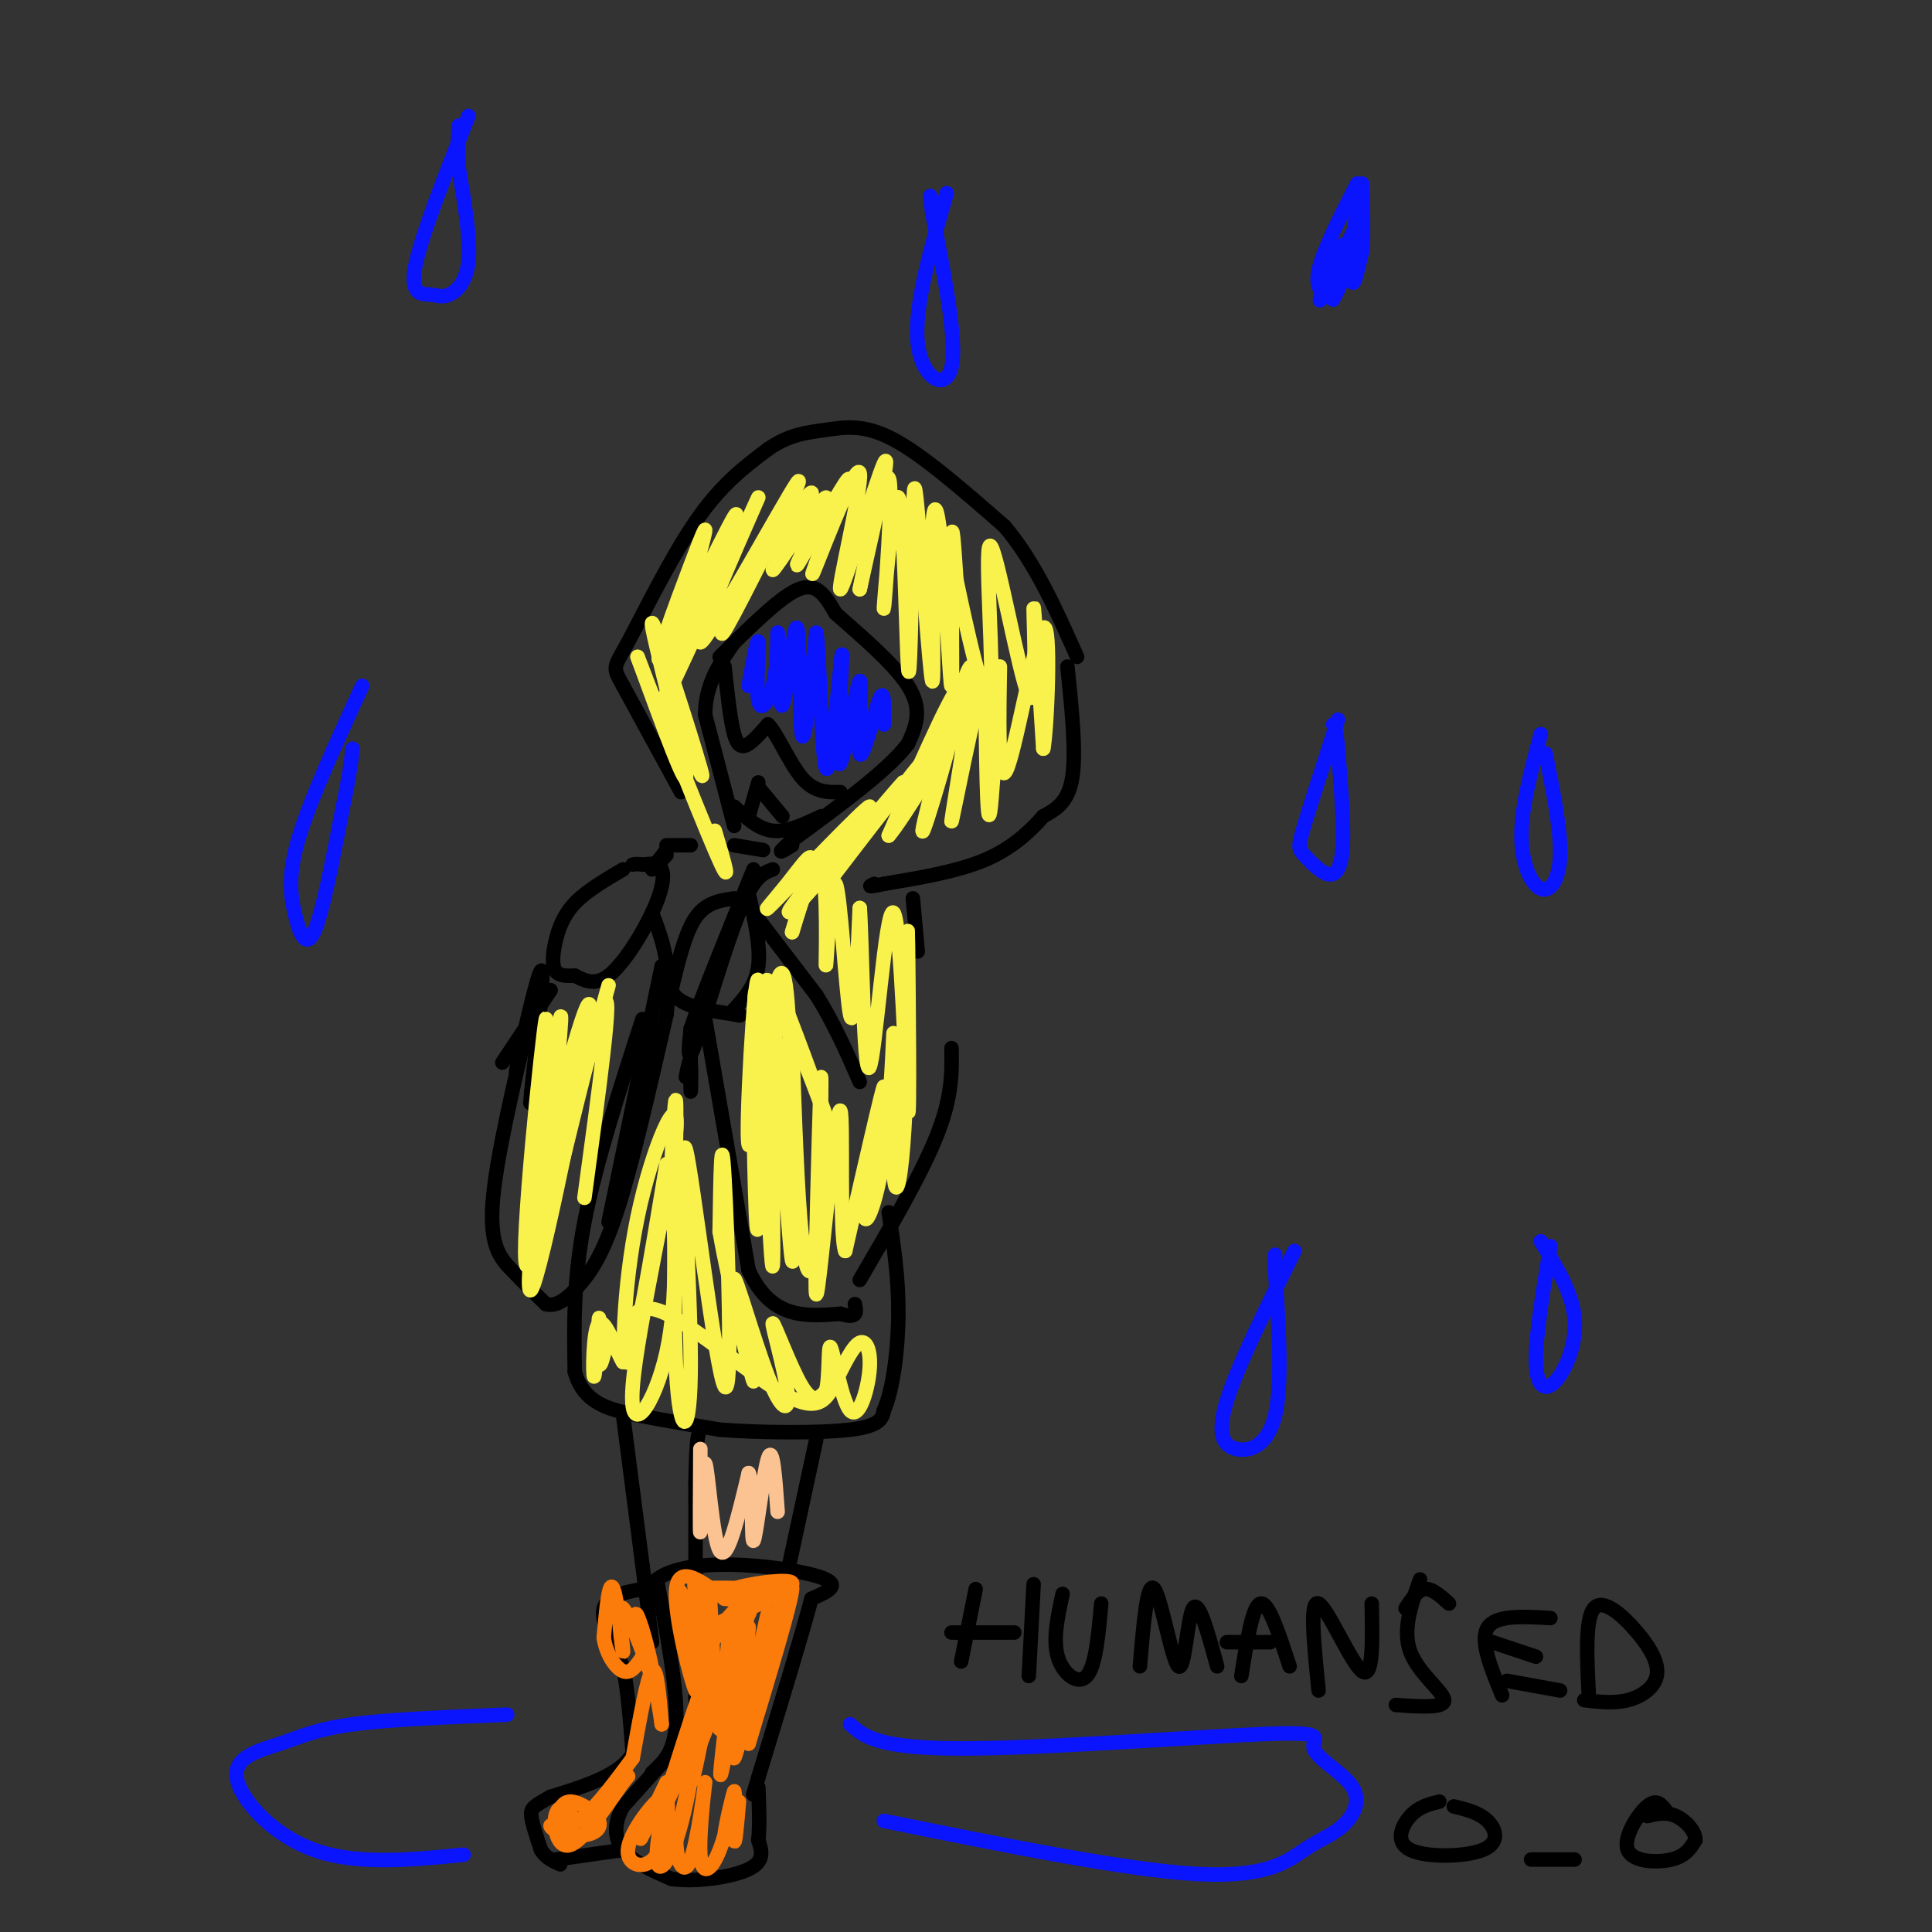 <svg viewBox='0 0 400 400' version='1.1' xmlns='http://www.w3.org/2000/svg' xmlns:xlink='http://www.w3.org/1999/xlink'><rect x="0" y="0" width="400" height="400" fill="#333333" stroke="none"/><g fill='none' stroke='#000000' stroke-width='3' stroke-linecap='round' stroke-linejoin='round'><path d='M141,164c0.000,0.000 -12.000,-22.000 -12,-22'/><path d='M129,142c-2.286,-4.131 -2.000,-3.458 1,-9c3.000,-5.542 8.714,-17.298 14,-25c5.286,-7.702 10.143,-11.351 15,-15'/><path d='M159,93c4.476,-3.131 8.167,-3.458 12,-4c3.833,-0.542 7.810,-1.298 14,2c6.190,3.298 14.595,10.649 23,18'/><path d='M208,109c6.333,7.500 10.667,17.250 15,27'/><path d='M152,171c0.000,0.000 -6.000,-23.000 -6,-23'/><path d='M146,148c0.000,-6.333 3.000,-10.667 6,-15'/><path d='M149,136c4.800,-4.733 9.600,-9.467 13,-12c3.400,-2.533 5.400,-2.867 7,-2c1.600,0.867 2.800,2.933 4,5'/><path d='M173,127c3.956,3.578 11.844,10.022 15,15c3.156,4.978 1.578,8.489 0,12'/><path d='M188,154c-4.000,5.333 -14.000,12.667 -24,20'/><path d='M164,174c-4.000,3.500 -2.000,2.250 0,1'/><path d='M221,138c0.917,8.917 1.833,17.833 1,23c-0.833,5.167 -3.417,6.583 -6,8'/><path d='M216,169c-2.667,3.022 -6.333,6.578 -12,9c-5.667,2.422 -13.333,3.711 -21,5'/><path d='M183,183c-3.833,0.833 -2.917,0.417 -2,0'/><path d='M160,180c-1.978,0.733 -3.956,1.467 -7,9c-3.044,7.533 -7.156,21.867 -9,27c-1.844,5.133 -1.422,1.067 -1,-3'/><path d='M143,213c2.000,-6.000 7.500,-19.500 13,-33'/><path d='M152,186c-2.917,0.417 -5.833,0.833 -8,4c-2.167,3.167 -3.583,9.083 -5,15'/><path d='M139,205c1.333,3.333 7.167,4.167 13,5'/><path d='M152,210c2.167,0.667 1.083,-0.167 0,-1'/><path d='M152,209c2.250,-2.500 4.500,-5.000 5,-9c0.500,-4.000 -0.750,-9.500 -2,-15'/><path d='M129,180c-3.798,2.226 -7.595,4.452 -10,7c-2.405,2.548 -3.417,5.417 -4,8c-0.583,2.583 -0.738,4.881 0,6c0.738,1.119 2.369,1.060 4,1'/><path d='M119,202c1.703,0.802 3.962,2.308 7,0c3.038,-2.308 6.856,-8.429 9,-13c2.144,-4.571 2.612,-7.592 2,-9c-0.612,-1.408 -2.306,-1.204 -4,-1'/><path d='M133,179c-1.000,-0.167 -1.500,-0.083 -2,0'/><path d='M114,205c0.000,0.000 -10.000,15.000 -10,15'/><path d='M138,177c-1.500,1.583 -3.000,3.167 -3,3c0.000,-0.167 1.500,-2.083 3,-4'/><path d='M143,175c0.000,0.000 -5.000,0.000 -5,0'/><path d='M110,209c-1.867,7.844 -3.733,15.689 -3,12c0.733,-3.689 4.067,-18.911 5,-20c0.933,-1.089 -0.533,11.956 -2,25'/><path d='M110,226c-0.333,4.167 -0.167,2.083 0,0'/><path d='M143,214c-0.022,5.800 -0.044,11.600 0,12c0.044,0.400 0.156,-4.600 0,-6c-0.156,-1.400 -0.578,0.800 -1,3'/><path d='M152,175c0.000,0.000 6.000,1.000 6,1'/><path d='M155,169c0.000,0.000 2.000,-7.000 2,-7'/><path d='M157,163c0.000,0.000 5.000,6.000 5,6'/><path d='M152,167c2.500,2.333 5.000,4.667 8,5c3.000,0.333 6.500,-1.333 10,-3'/><path d='M150,138c0.600,5.600 1.200,11.200 2,14c0.800,2.800 1.800,2.800 3,2c1.200,-0.800 2.600,-2.400 4,-4'/><path d='M159,150c1.822,1.689 4.378,7.911 7,11c2.622,3.089 5.311,3.044 8,3'/><path d='M189,186c0.000,0.000 1.000,11.000 1,11'/><path d='M156,189c0.000,0.000 13.000,17.000 13,17'/><path d='M169,206c3.667,5.833 6.333,11.917 9,18'/><path d='M146,211c0.000,0.000 9.000,52.000 9,52'/><path d='M155,263c4.667,10.167 11.833,9.583 19,9'/><path d='M174,272c3.667,1.167 3.333,-0.417 3,-2'/><path d='M178,265c6.417,-11.000 12.833,-22.000 16,-30c3.167,-8.000 3.083,-13.000 3,-18'/><path d='M110,209c-3.667,15.489 -7.333,30.978 -8,40c-0.667,9.022 1.667,11.578 4,14c2.333,2.422 4.667,4.711 7,7'/><path d='M113,270c2.310,0.655 4.583,-1.208 7,-4c2.417,-2.792 4.976,-6.512 8,-16c3.024,-9.488 6.512,-24.744 10,-40'/><path d='M138,210c1.167,-10.167 -0.917,-15.583 -3,-21'/><path d='M137,200c0.000,0.000 -11.000,53.000 -11,53'/><path d='M133,211c-4.833,14.917 -9.667,29.833 -12,42c-2.333,12.167 -2.167,21.583 -2,31'/><path d='M119,284c1.822,6.689 7.378,7.911 13,9c5.622,1.089 11.311,2.044 17,3'/><path d='M149,296c8.333,0.644 20.667,0.756 27,0c6.333,-0.756 6.667,-2.378 7,-4'/><path d='M183,292c1.844,-4.133 2.956,-12.467 3,-20c0.044,-7.533 -0.978,-14.267 -2,-21'/><path d='M129,293c0.000,0.000 4.000,31.000 4,31'/><path d='M133,324c1.000,7.833 1.500,11.917 2,16'/><path d='M169,298c0.000,0.000 -11.000,51.000 -11,51'/><path d='M158,349c-2.000,9.333 -1.500,7.167 -1,5'/><path d='M144,354c0.000,0.000 0.000,-47.000 0,-47'/><path d='M144,307c0.167,-9.667 0.583,-10.333 1,-11'/><path d='M135,367c2.417,-2.167 4.833,-4.333 5,-11c0.167,-6.667 -1.917,-17.833 -4,-29'/><path d='M136,327c6.489,-4.956 24.711,-2.844 32,-1c7.289,1.844 3.644,3.422 0,5'/><path d='M168,331c-1.833,7.000 -6.417,22.000 -11,37'/><path d='M157,368c-1.833,6.167 -0.917,3.083 0,0'/><path d='M133,329c-3.667,0.667 -7.333,1.333 -8,4c-0.667,2.667 1.667,7.333 4,12'/><path d='M129,345c1.000,5.000 1.500,11.500 2,18'/><path d='M131,363c-2.500,4.500 -9.750,6.750 -17,9'/><path d='M114,372c-3.622,1.978 -4.178,2.422 -4,4c0.178,1.578 1.089,4.289 2,7'/><path d='M112,383c1.000,1.667 2.500,2.333 4,3'/><path d='M138,364c0.000,0.000 -9.000,10.000 -9,10'/><path d='M129,374c-1.844,3.289 -1.956,6.511 0,9c1.956,2.489 5.978,4.244 10,6'/><path d='M139,389c5.022,0.756 12.578,-0.356 16,-2c3.422,-1.644 2.711,-3.822 2,-6'/><path d='M157,381c0.333,-2.833 0.167,-6.917 0,-11'/><path d='M115,385c0.000,0.000 14.000,-2.000 14,-2'/></g>
<g fill='none' stroke='#FB7B0B' stroke-width='3' stroke-linecap='round' stroke-linejoin='round'><path d='M160,334c-1.889,6.089 -3.778,12.178 -3,11c0.778,-1.178 4.222,-9.622 5,-12c0.778,-2.378 -1.111,1.311 -3,5'/><path d='M159,338c1.044,-2.644 5.156,-11.756 5,-9c-0.156,2.756 -4.578,17.378 -9,32'/><path d='M155,361c0.009,-3.544 4.530,-28.403 4,-27c-0.530,1.403 -6.111,29.067 -7,30c-0.889,0.933 2.915,-24.864 3,-27c0.085,-2.136 -3.547,19.390 -5,27c-1.453,7.610 -0.726,1.305 0,-5'/><path d='M150,359c0.302,-6.044 1.056,-18.654 2,-21c0.944,-2.346 2.078,5.574 2,13c-0.078,7.426 -1.366,14.360 -2,9c-0.634,-5.360 -0.613,-23.014 -1,-22c-0.387,1.014 -1.181,20.696 -2,20c-0.819,-0.696 -1.663,-21.770 -2,-27c-0.337,-5.230 -0.169,5.385 0,16'/><path d='M147,347c0.090,5.602 0.315,11.607 0,9c-0.315,-2.607 -1.170,-13.826 -2,-21c-0.830,-7.174 -1.635,-10.304 -1,-4c0.635,6.304 2.709,22.044 2,21c-0.709,-1.044 -4.203,-18.870 -5,-22c-0.797,-3.130 1.101,8.435 3,20'/><path d='M144,350c-0.867,-1.644 -4.533,-15.756 -4,-21c0.533,-5.244 5.267,-1.622 10,2'/><path d='M150,331c3.762,0.429 8.167,0.500 6,0c-2.167,-0.500 -10.905,-1.571 -11,-2c-0.095,-0.429 8.452,-0.214 17,0'/><path d='M162,329c-0.663,0.207 -10.821,0.724 -10,0c0.821,-0.724 12.622,-2.689 12,-1c-0.622,1.689 -13.668,7.032 -17,9c-3.332,1.968 3.048,0.562 6,-1c2.952,-1.562 2.476,-3.281 2,-5'/><path d='M155,331c1.528,-2.113 4.348,-4.896 2,-2c-2.348,2.896 -9.863,11.472 -10,11c-0.137,-0.472 7.104,-9.992 8,-8c0.896,1.992 -4.552,15.496 -10,29'/><path d='M145,361c-2.071,7.155 -2.250,10.542 -1,5c1.250,-5.542 3.929,-20.012 3,-20c-0.929,0.012 -5.464,14.506 -10,29'/><path d='M137,375c0.811,-0.644 7.839,-16.753 7,-16c-0.839,0.753 -9.544,18.367 -11,21c-1.456,2.633 4.339,-9.714 5,-11c0.661,-1.286 -3.811,8.490 -5,11c-1.189,2.510 0.906,-2.245 3,-7'/><path d='M136,373c-1.214,0.890 -5.750,6.616 -6,10c-0.250,3.384 3.785,4.426 6,1c2.215,-3.426 2.610,-11.318 2,-11c-0.610,0.318 -2.225,8.848 -2,12c0.225,3.152 2.291,0.925 4,-4c1.709,-4.925 3.060,-12.550 3,-13c-0.060,-0.450 -1.530,6.275 -3,13'/><path d='M140,381c0.004,4.120 1.514,7.918 3,4c1.486,-3.918 2.950,-15.554 3,-16c0.050,-0.446 -1.312,10.298 -1,15c0.312,4.702 2.300,3.364 4,-1c1.700,-4.364 3.111,-11.752 3,-12c-0.111,-0.248 -1.746,6.643 -2,9c-0.254,2.357 0.873,0.178 2,-2'/><path d='M152,378c0.321,-2.583 0.125,-8.042 0,-7c-0.125,1.042 -0.179,8.583 0,10c0.179,1.417 0.589,-3.292 1,-8'/><path d='M131,364c-3.583,4.833 -7.167,9.667 -10,12c-2.833,2.333 -4.917,2.167 -7,2'/><path d='M114,378c-0.053,0.864 3.316,2.026 6,2c2.684,-0.026 4.684,-1.238 4,-3c-0.684,-1.762 -4.053,-4.075 -6,-4c-1.947,0.075 -2.474,2.537 -3,5'/><path d='M115,378c-0.124,1.509 1.066,2.783 2,2c0.934,-0.783 1.611,-3.622 1,-5c-0.611,-1.378 -2.511,-1.294 -3,1c-0.489,2.294 0.432,6.798 3,6c2.568,-0.798 6.784,-6.899 11,-13'/><path d='M129,369c1.833,-2.167 0.917,-1.083 0,0'/><path d='M131,364c1.500,-8.417 3.000,-16.833 4,-18c1.000,-1.167 1.500,4.917 2,11'/><path d='M137,357c-0.153,-1.302 -1.534,-10.057 -3,-16c-1.466,-5.943 -3.015,-9.074 -2,-5c1.015,4.074 4.595,15.354 4,14c-0.595,-1.354 -5.366,-15.342 -7,-17c-1.634,-1.658 -0.132,9.015 0,9c0.132,-0.015 -1.105,-10.719 -2,-13c-0.895,-2.281 -1.447,3.859 -2,10'/><path d='M125,339c0.400,3.244 2.400,6.356 4,7c1.600,0.644 2.800,-1.178 4,-3'/></g>
<g fill='none' stroke='#F9F24D' stroke-width='3' stroke-linecap='round' stroke-linejoin='round'><path d='M138,141c4.357,12.065 8.714,24.131 7,18c-1.714,-6.131 -9.500,-30.458 -10,-30c-0.500,0.458 6.286,25.702 7,31c0.714,5.298 -4.643,-9.351 -10,-24'/><path d='M132,136c2.000,5.333 12.000,30.667 16,40c4.000,9.333 2.000,2.667 0,-4'/><path d='M144,119c-3.304,11.148 -6.609,22.296 -6,20c0.609,-2.296 5.130,-18.035 7,-25c1.870,-6.965 1.089,-5.156 -2,3c-3.089,8.156 -8.485,22.657 -6,19c2.485,-3.657 12.853,-25.474 15,-29c2.147,-3.526 -3.926,11.237 -10,26'/><path d='M142,133c-3.329,8.516 -6.651,16.807 -2,7c4.651,-9.807 17.274,-37.711 17,-37c-0.274,0.711 -13.445,30.036 -12,30c1.445,-0.036 17.504,-29.433 20,-33c2.496,-3.567 -8.573,18.695 -13,27c-4.427,8.305 -2.214,2.652 0,-3'/><path d='M152,124c4.327,-6.745 15.144,-22.107 16,-22c0.856,0.107 -8.248,15.683 -8,16c0.248,0.317 9.850,-14.626 11,-15c1.150,-0.374 -6.152,13.823 -6,14c0.152,0.177 7.758,-13.664 10,-17c2.242,-3.336 -0.879,3.832 -4,11'/><path d='M171,111c-1.726,4.737 -4.040,11.079 -2,6c2.040,-5.079 8.433,-21.578 9,-19c0.567,2.578 -4.694,24.232 -4,24c0.694,-0.232 7.341,-22.352 9,-26c1.659,-3.648 -1.671,11.176 -5,26'/><path d='M178,122c0.687,-3.373 4.905,-24.804 6,-23c1.095,1.804 -0.933,26.844 -1,27c-0.067,0.156 1.828,-24.574 3,-23c1.172,1.574 1.621,29.450 2,35c0.379,5.550 0.690,-11.225 1,-28'/><path d='M189,110c0.193,-7.800 0.175,-13.300 1,-4c0.825,9.300 2.493,33.401 3,35c0.507,1.599 -0.149,-19.304 0,-29c0.149,-9.696 1.102,-8.187 2,2c0.898,10.187 1.742,29.050 2,28c0.258,-1.050 -0.069,-22.014 0,-29c0.069,-6.986 0.535,0.007 1,7'/><path d='M198,120c1.868,9.005 6.036,28.018 7,24c0.964,-4.018 -1.278,-31.067 0,-31c1.278,0.067 6.075,27.249 8,31c1.925,3.751 0.979,-15.928 1,-18c0.021,-2.072 1.011,13.464 2,29'/><path d='M216,155c0.786,-3.506 1.752,-26.771 0,-25c-1.752,1.771 -6.222,28.578 -8,30c-1.778,1.422 -0.863,-22.540 -1,-22c-0.137,0.540 -1.325,25.583 -2,30c-0.675,4.417 -0.838,-11.791 -1,-28'/><path d='M204,140c-2.192,5.107 -7.173,31.874 -7,30c0.173,-1.874 5.500,-32.389 4,-32c-1.500,0.389 -9.827,31.682 -10,34c-0.173,2.318 7.808,-24.338 8,-29c0.192,-4.662 -7.404,12.669 -15,30'/><path d='M184,173c2.286,-2.417 15.500,-23.458 13,-22c-2.500,1.458 -20.714,25.417 -25,31c-4.286,5.583 5.357,-7.208 15,-20'/><path d='M187,162c-1.263,1.165 -11.922,14.076 -18,21c-6.078,6.924 -7.576,7.861 -3,2c4.576,-5.861 15.226,-18.521 14,-18c-1.226,0.521 -14.329,14.222 -19,19c-4.671,4.778 -0.912,0.633 2,-3c2.912,-3.633 4.975,-6.752 5,-5c0.025,1.752 -1.987,8.376 -4,15'/><path d='M164,193c0.701,-2.248 4.453,-15.368 6,-13c1.547,2.368 0.889,20.222 1,20c0.111,-0.222 0.991,-18.521 2,-17c1.009,1.521 2.145,22.863 3,27c0.855,4.137 1.427,-8.932 2,-22'/><path d='M178,188c0.508,6.835 0.777,34.923 2,33c1.223,-1.923 3.400,-33.856 5,-32c1.600,1.856 2.623,37.500 3,41c0.377,3.500 0.108,-25.143 0,-34c-0.108,-8.857 -0.054,2.071 0,13'/><path d='M188,209c-0.103,7.508 -0.360,19.778 -1,28c-0.640,8.222 -1.664,12.397 -2,5c-0.336,-7.397 0.015,-26.366 0,-28c-0.015,-1.634 -0.396,14.067 -2,25c-1.604,10.933 -4.432,17.097 -4,11c0.432,-6.097 4.123,-24.456 4,-25c-0.123,-0.544 -4.062,16.728 -8,34'/><path d='M175,259c-1.242,-3.050 -0.348,-27.676 -1,-29c-0.652,-1.324 -2.850,20.653 -4,31c-1.150,10.347 -1.253,9.063 -1,-3c0.253,-12.062 0.862,-34.903 1,-35c0.138,-0.097 -0.194,22.551 -1,33c-0.806,10.449 -2.088,8.700 -3,0c-0.912,-8.700 -1.456,-24.350 -2,-40'/><path d='M164,216c-0.055,8.097 0.809,48.338 0,45c-0.809,-3.338 -3.289,-50.256 -4,-50c-0.711,0.256 0.347,47.684 0,51c-0.347,3.316 -2.099,-37.481 -3,-51c-0.901,-13.519 -0.950,0.241 -1,14'/><path d='M156,225c0.016,12.262 0.557,35.915 1,28c0.443,-7.915 0.789,-47.400 0,-50c-0.789,-2.600 -2.712,31.685 -2,34c0.712,2.315 4.061,-27.338 6,-34c1.939,-6.662 2.470,9.669 3,26'/><path d='M164,229c-1.616,-4.195 -7.155,-27.681 -5,-26c2.155,1.681 12.003,28.530 13,31c0.997,2.470 -6.858,-19.437 -10,-27c-3.142,-7.563 -1.571,-0.781 0,6'/><path d='M126,204c-4.577,16.555 -9.155,33.110 -12,41c-2.845,7.890 -3.959,7.114 -1,-6c2.959,-13.114 9.989,-38.567 9,-29c-0.989,9.567 -9.997,54.153 -12,57c-2.003,2.847 2.999,-36.044 5,-50c2.001,-13.956 1.000,-2.978 0,8'/><path d='M115,225c-1.432,12.054 -5.011,38.188 -5,31c0.011,-7.188 3.611,-47.700 3,-45c-0.611,2.700 -5.434,48.612 -4,51c1.434,2.388 9.124,-38.746 11,-48c1.876,-9.254 -2.062,13.373 -6,36'/><path d='M114,250c1.689,-5.511 8.911,-37.289 11,-42c2.089,-4.711 -0.956,17.644 -4,40'/><path d='M138,241c-3.277,19.751 -6.555,39.502 -8,41c-1.445,1.498 -1.059,-15.256 2,-30c3.059,-14.744 8.789,-27.478 8,-18c-0.789,9.478 -8.097,41.167 -9,53c-0.903,11.833 4.599,3.809 7,-7c2.401,-10.809 1.700,-24.405 1,-38'/><path d='M139,242c0.444,-11.069 1.053,-19.742 1,-10c-0.053,9.742 -0.767,37.901 0,52c0.767,14.099 3.015,14.140 3,-2c-0.015,-16.140 -2.293,-48.460 -1,-44c1.293,4.460 6.156,45.701 8,49c1.844,3.299 0.670,-31.343 0,-43c-0.670,-11.657 -0.835,-0.328 -1,11'/><path d='M149,255c1.765,10.290 6.677,30.513 7,31c0.323,0.487 -3.944,-18.764 -4,-21c-0.056,-2.236 4.098,12.542 7,20c2.902,7.458 4.551,7.597 4,3c-0.551,-4.597 -3.302,-13.930 -3,-14c0.302,-0.070 3.658,9.123 6,13c2.342,3.877 3.671,2.439 5,1'/><path d='M171,288c0.826,-2.770 0.392,-10.194 1,-9c0.608,1.194 2.257,11.007 4,13c1.743,1.993 3.579,-3.834 4,-8c0.421,-4.166 -0.573,-6.671 -2,-6c-1.427,0.671 -3.286,4.517 -5,8c-1.714,3.483 -3.284,6.604 -10,3c-6.716,-3.604 -18.577,-13.932 -25,-17c-6.423,-3.068 -7.406,1.123 -8,4c-0.594,2.877 -0.797,4.438 -1,6'/><path d='M129,282c-1.209,-1.790 -3.730,-9.264 -5,-8c-1.270,1.264 -1.289,11.267 -1,11c0.289,-0.267 0.885,-10.803 1,-12c0.115,-1.197 -0.253,6.944 0,9c0.253,2.056 1.126,-1.972 2,-6'/></g>
<g fill='none' stroke='#0A14FD' stroke-width='3' stroke-linecap='round' stroke-linejoin='round'><path d='M155,142c0.929,-5.185 1.857,-10.369 2,-9c0.143,1.369 -0.500,9.292 0,12c0.500,2.708 2.143,0.202 3,-3c0.857,-3.202 0.929,-7.101 1,-11'/><path d='M161,131c0.206,3.083 0.220,16.290 1,15c0.780,-1.290 2.325,-17.078 3,-16c0.675,1.078 0.478,19.022 1,22c0.522,2.978 1.761,-9.011 3,-21'/><path d='M169,131c0.738,4.393 1.083,25.875 2,28c0.917,2.125 2.405,-15.107 3,-21c0.595,-5.893 0.298,-0.446 0,5'/><path d='M174,143c-0.259,5.497 -0.906,16.741 0,15c0.906,-1.741 3.367,-16.467 4,-17c0.633,-0.533 -0.560,13.126 0,15c0.560,1.874 2.874,-8.036 4,-11c1.126,-2.964 1.063,1.018 1,5'/><path d='M281,40c-0.583,8.000 -1.167,16.000 -1,18c0.167,2.000 1.083,-2.000 2,-6'/><path d='M282,52c0.333,-3.333 0.167,-8.667 0,-14'/><path d='M281,38c-3.583,7.000 -7.167,14.000 -8,18c-0.833,4.000 1.083,5.000 3,6'/><path d='M276,62c2.321,-3.952 6.625,-16.833 6,-17c-0.625,-0.167 -6.179,12.381 -8,16c-1.821,3.619 0.089,-1.690 2,-7'/><path d='M276,54c0.933,-2.156 2.267,-4.044 2,-3c-0.267,1.044 -2.133,5.022 -4,9'/><path d='M97,24c-4.903,12.448 -9.805,24.896 -11,31c-1.195,6.104 1.319,5.863 3,6c1.681,0.137 2.530,0.652 4,0c1.470,-0.652 3.563,-2.472 4,-7c0.437,-4.528 -0.781,-11.764 -2,-19'/><path d='M95,35c-0.333,-4.667 -0.167,-6.833 0,-9'/><path d='M277,149c-2.833,8.756 -5.665,17.512 -7,22c-1.335,4.488 -1.172,4.708 0,6c1.172,1.292 3.354,3.656 5,4c1.646,0.344 2.756,-1.330 3,-6c0.244,-4.670 -0.378,-12.335 -1,-20'/><path d='M277,155c-0.333,-4.167 -0.667,-4.583 -1,-5'/><path d='M75,142c-5.298,11.565 -10.595,23.131 -13,31c-2.405,7.869 -1.917,12.042 -1,16c0.917,3.958 2.262,7.702 4,4c1.738,-3.702 3.869,-14.851 6,-26'/><path d='M71,167c1.333,-6.333 1.667,-9.167 2,-12'/><path d='M196,40c-3.400,11.822 -6.800,23.644 -6,31c0.800,7.356 5.800,10.244 7,5c1.200,-5.244 -1.400,-18.622 -4,-32'/><path d='M193,44c-0.667,-5.500 -0.333,-3.250 0,-1'/><path d='M268,259c-5.905,11.940 -11.810,23.881 -14,31c-2.190,7.119 -0.667,9.417 2,10c2.667,0.583 6.476,-0.548 8,-7c1.524,-6.452 0.762,-18.226 0,-30'/><path d='M264,263c0.000,-5.167 0.000,-3.083 0,-1'/><path d='M319,152c-2.006,7.548 -4.012,15.095 -4,21c0.012,5.905 2.042,10.167 4,11c1.958,0.833 3.845,-1.762 4,-7c0.155,-5.238 -1.423,-13.119 -3,-21'/><path d='M321,258c-1.560,9.399 -3.119,18.798 -3,24c0.119,5.202 1.917,6.208 4,4c2.083,-2.208 4.452,-7.631 4,-13c-0.452,-5.369 -3.726,-10.685 -7,-16'/><path d='M105,355c-12.177,0.486 -24.354,0.973 -32,2c-7.646,1.027 -10.761,2.595 -15,4c-4.239,1.405 -9.603,2.648 -9,7c0.603,4.352 7.172,11.815 16,15c8.828,3.185 19.914,2.093 31,1'/><path d='M176,357c2.824,2.495 5.647,4.989 23,5c17.353,0.011 49.235,-2.462 63,-3c13.765,-0.538 9.414,0.860 10,3c0.586,2.140 6.110,5.024 8,8c1.890,2.976 0.146,6.045 -2,8c-2.146,1.955 -4.693,2.796 -8,5c-3.307,2.204 -7.373,5.773 -22,5c-14.627,-0.773 -39.813,-5.886 -65,-11'/></g>
<g fill='none' stroke='#000000' stroke-width='3' stroke-linecap='round' stroke-linejoin='round'><path d='M202,329c0.000,0.000 -3.000,15.000 -3,15'/><path d='M214,328c0.000,0.000 -1.000,19.000 -1,19'/><path d='M197,338c0.000,0.000 13.000,0.000 13,0'/><path d='M220,330c-1.022,4.711 -2.044,9.422 -1,13c1.044,3.578 4.156,6.022 6,4c1.844,-2.022 2.422,-8.511 3,-15'/><path d='M236,345c0.762,-9.000 1.524,-18.000 3,-16c1.476,2.000 3.667,15.000 5,16c1.333,1.000 1.810,-10.000 3,-12c1.190,-2.000 3.095,5.000 5,12'/><path d='M257,347c1.167,-7.333 2.333,-14.667 4,-15c1.667,-0.333 3.833,6.333 6,13'/><path d='M254,340c0.000,0.000 9.000,0.000 9,0'/><path d='M273,350c-0.956,-9.467 -1.911,-18.933 0,-18c1.911,0.933 6.689,12.267 9,14c2.311,1.733 2.156,-6.133 2,-14'/><path d='M294,327c-1.844,5.244 -3.689,10.489 -2,15c1.689,4.511 6.911,8.289 7,10c0.089,1.711 -4.956,1.356 -10,1'/><path d='M300,332c-1.750,-1.583 -3.500,-3.167 -5,-3c-1.500,0.167 -2.750,2.083 -4,4'/><path d='M311,351c-2.333,-5.667 -4.667,-11.333 -3,-14c1.667,-2.667 7.333,-2.333 13,-2'/><path d='M309,340c0.000,0.000 9.000,3.000 9,3'/><path d='M312,348c0.000,0.000 11.000,2.000 11,2'/><path d='M329,352c-0.442,-8.364 -0.884,-16.727 1,-19c1.884,-2.273 6.093,1.545 9,5c2.907,3.455 4.514,6.545 4,9c-0.514,2.455 -3.147,4.273 -6,5c-2.853,0.727 -5.927,0.364 -9,0'/><path d='M298,373c-2.100,0.518 -4.201,1.037 -6,3c-1.799,1.963 -3.297,5.372 0,7c3.297,1.628 11.388,1.477 15,0c3.612,-1.477 2.746,-4.279 1,-6c-1.746,-1.721 -4.373,-2.360 -7,-3'/><path d='M317,385c0.000,0.000 9.000,0.000 9,0'/><path d='M345,375c-1.000,-1.357 -2.000,-2.714 -4,-1c-2.000,1.714 -5.000,6.500 -4,9c1.000,2.500 6.000,2.714 9,2c3.000,-0.714 4.000,-2.357 5,-4'/><path d='M351,381c0.156,-1.733 -1.956,-4.067 -4,-5c-2.044,-0.933 -4.022,-0.467 -6,0'/></g>
<g fill='none' stroke='#FCC392' stroke-width='3' stroke-linecap='round' stroke-linejoin='round'><path d='M145,300c-0.060,9.399 -0.119,18.798 0,17c0.119,-1.798 0.417,-14.792 1,-14c0.583,0.792 1.452,15.369 3,18c1.548,2.631 3.774,-6.685 6,-16'/><path d='M155,305c1.000,1.833 0.500,14.417 1,14c0.500,-0.417 2.000,-13.833 3,-17c1.000,-3.167 1.500,3.917 2,11'/></g>
</svg>